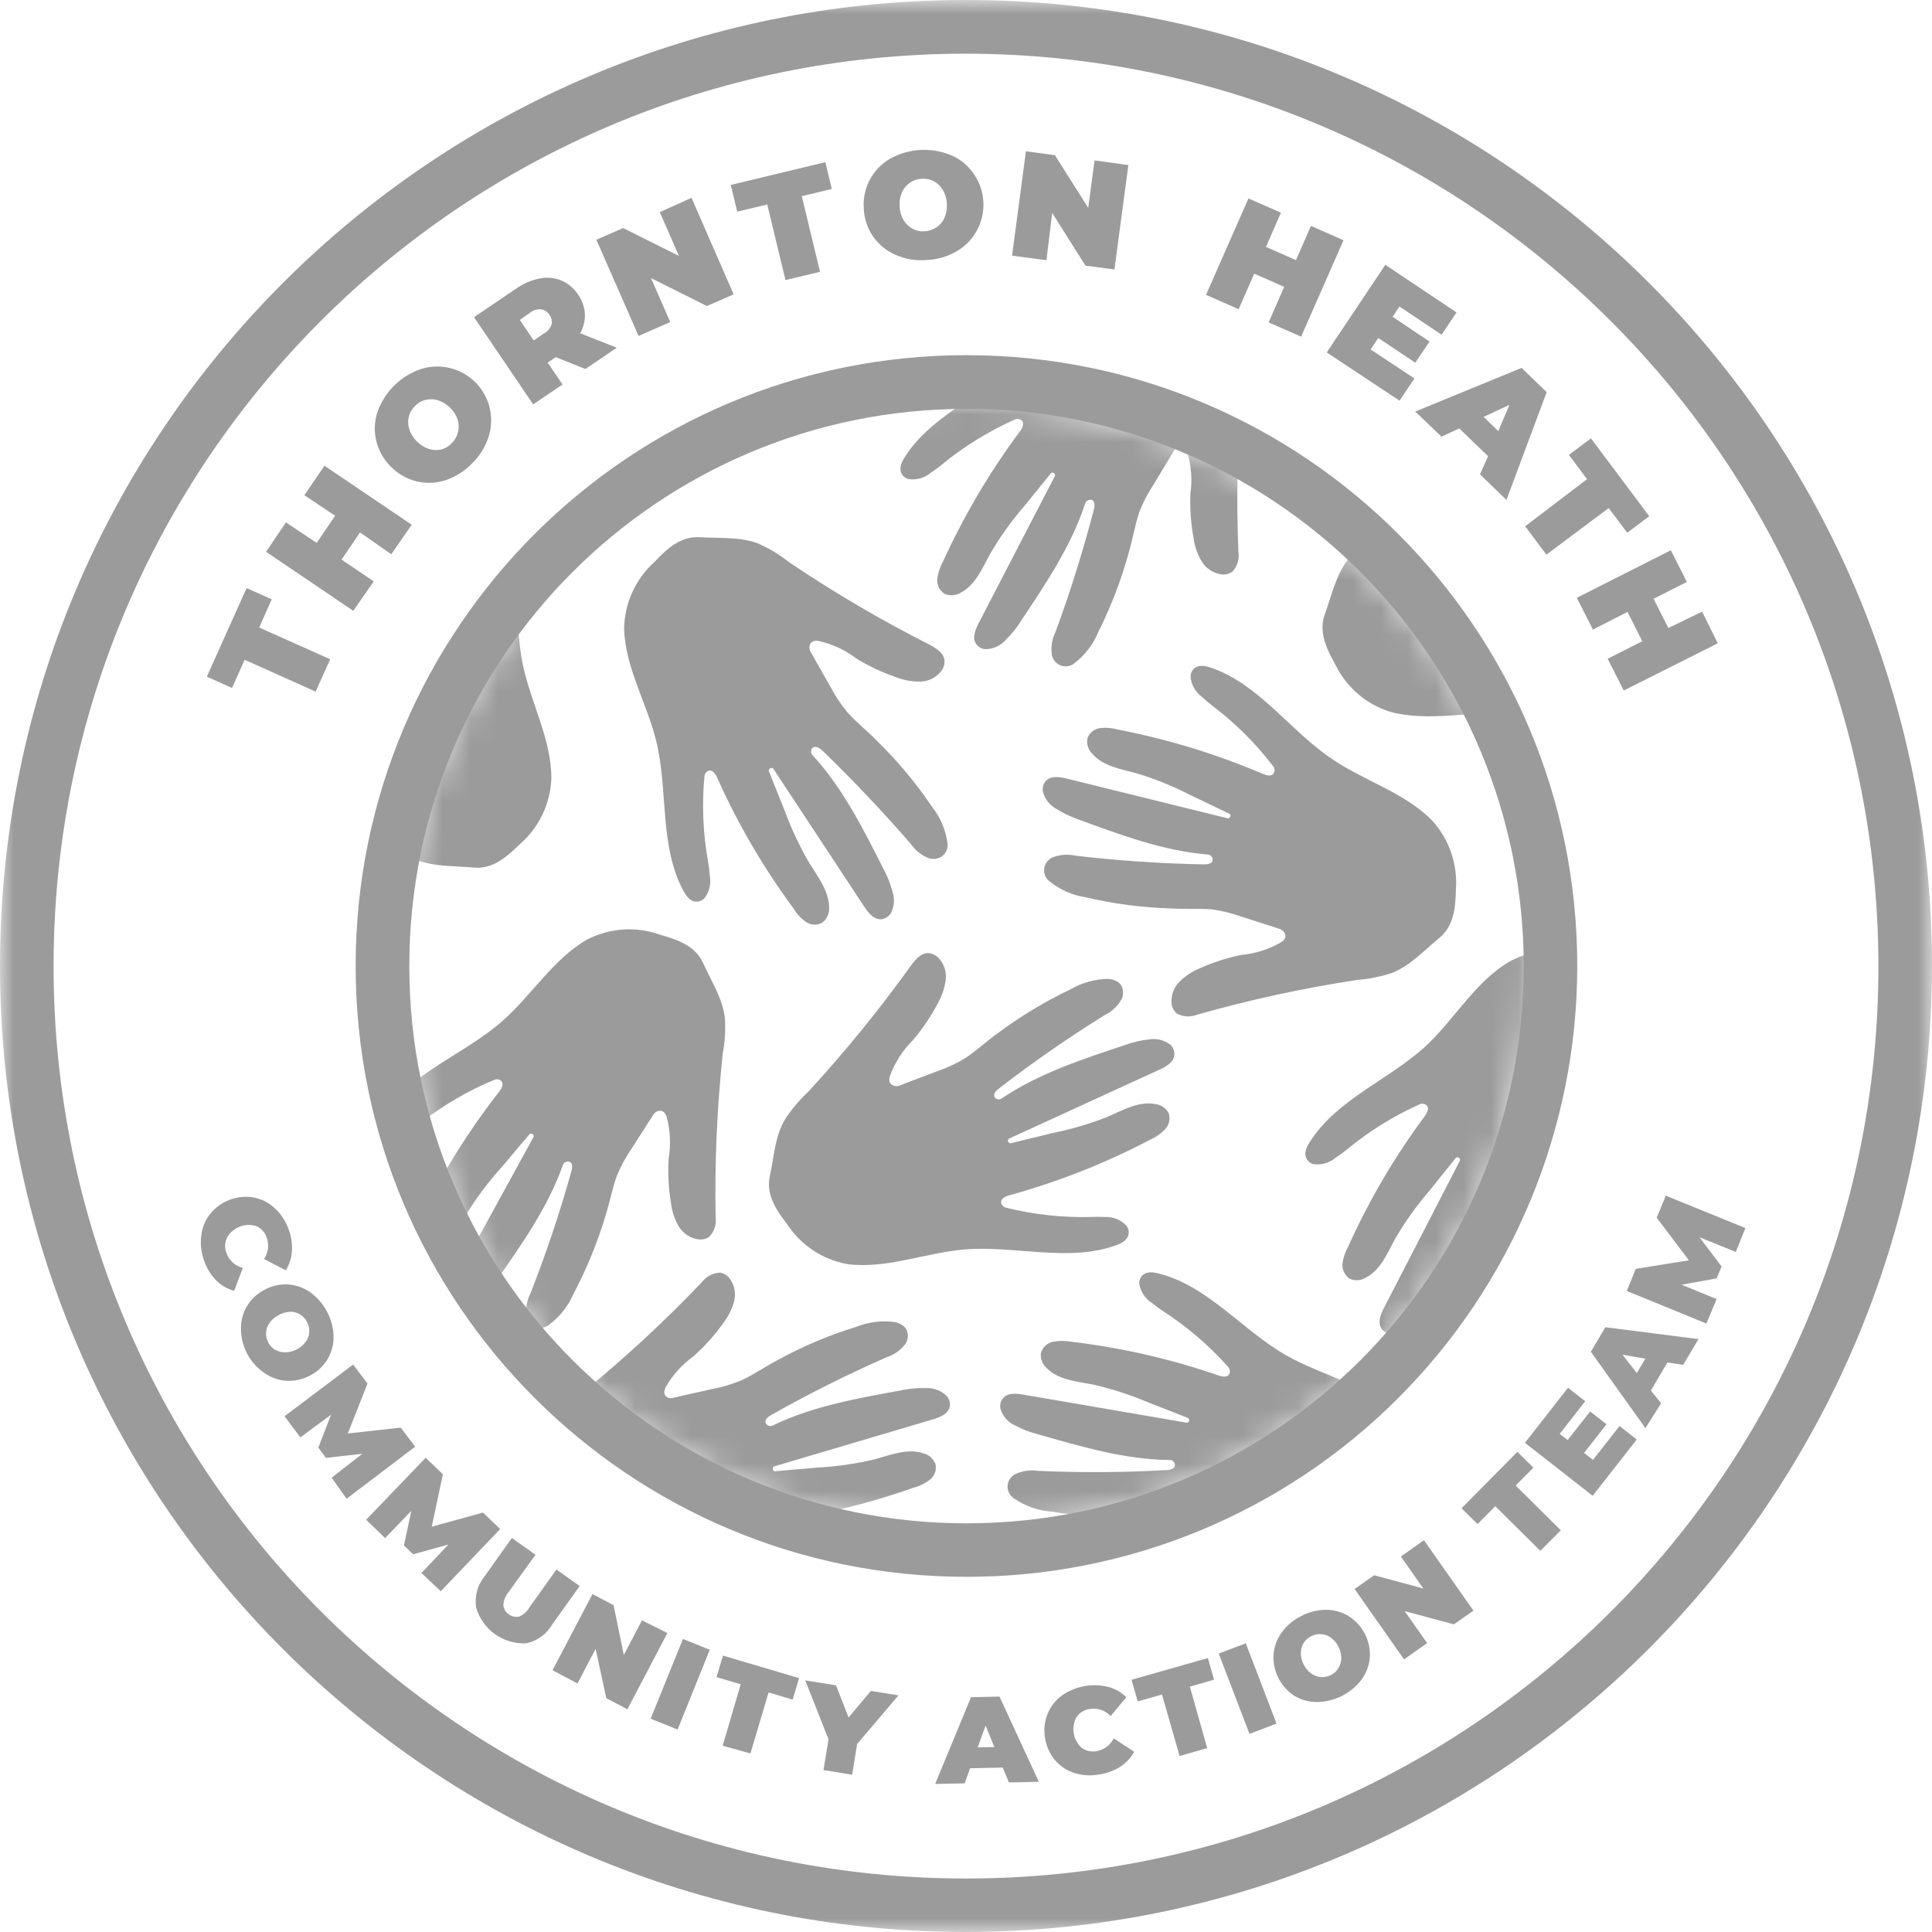 <?xml version="1.0" encoding="UTF-8"?>
<svg xmlns="http://www.w3.org/2000/svg" xmlns:xlink="http://www.w3.org/1999/xlink" width="70px" height="70px" viewBox="0 0 70 70" version="1.1"><script xmlns=""/>
  <title>THCat-Logo</title>
  <defs>
    <path d="M0,20.479 C0,31.789 9.169,40.958 20.479,40.958 L20.479,40.958 C31.789,40.958 40.958,31.789 40.958,20.479 L40.958,20.479 C40.958,9.169 31.789,0 20.479,0 L20.479,0 C9.169,0 0,9.169 0,20.479" id="path-1"/>
    <path d="M0,20.479 C0,31.789 9.169,40.958 20.479,40.958 L20.479,40.958 C31.789,40.958 40.958,31.789 40.958,20.479 L40.958,20.479 C40.958,9.169 31.789,0 20.479,0 L20.479,0 C9.169,0 0,9.169 0,20.479" id="path-3"/>
    <path d="M0,20.479 C0,31.789 9.169,40.958 20.479,40.958 L20.479,40.958 C31.789,40.958 40.958,31.789 40.958,20.479 L40.958,20.479 C40.958,9.169 31.789,0 20.479,0 L20.479,0 C9.169,0 0,9.169 0,20.479" id="path-5"/>
    <path d="M0,20.479 C0,31.789 9.169,40.958 20.479,40.958 L20.479,40.958 C31.789,40.958 40.958,31.789 40.958,20.479 L40.958,20.479 C40.958,9.169 31.789,0 20.479,0 L20.479,0 C9.169,0 0,9.169 0,20.479" id="path-7"/>
    <path d="M0,20.479 C0,31.789 9.169,40.958 20.479,40.958 L20.479,40.958 C31.789,40.958 40.958,31.789 40.958,20.479 L40.958,20.479 C40.958,9.169 31.789,0 20.479,0 L20.479,0 C9.169,0 0,9.169 0,20.479" id="path-9"/>
    <path d="M0,20.479 C0,31.789 9.169,40.958 20.479,40.958 L20.479,40.958 C31.789,40.958 40.958,31.789 40.958,20.479 L40.958,20.479 C40.958,9.169 31.789,0 20.479,0 L20.479,0 C9.169,0 0,9.169 0,20.479" id="path-11"/>
    <path d="M0,20.479 C0,31.789 9.169,40.958 20.479,40.958 L20.479,40.958 C31.789,40.958 40.958,31.789 40.958,20.479 L40.958,20.479 C40.958,9.169 31.789,0 20.479,0 L20.479,0 C9.169,0 0,9.169 0,20.479" id="path-13"/>
    <path d="M0,20.479 C0,31.789 9.169,40.958 20.479,40.958 L20.479,40.958 C31.789,40.958 40.958,31.789 40.958,20.479 L40.958,20.479 C40.958,9.169 31.789,0 20.479,0 L20.479,0 C9.169,0 0,9.169 0,20.479" id="path-15"/>
    <path d="M0,20.479 C0,31.789 9.169,40.958 20.479,40.958 L20.479,40.958 C31.789,40.958 40.958,31.789 40.958,20.479 L40.958,20.479 C40.958,9.169 31.789,0 20.479,0 L20.479,0 C9.169,0 0,9.169 0,20.479" id="path-17"/>
    <path d="M0,20.479 C0,31.789 9.169,40.958 20.479,40.958 L20.479,40.958 C31.789,40.958 40.958,31.789 40.958,20.479 L40.958,20.479 C40.958,9.169 31.789,0 20.479,0 L20.479,0 C9.169,0 0,9.169 0,20.479" id="path-19"/>
    <polygon id="path-21" points="0 0 70 0 70 70 0 70"/>
  </defs>
  <g id="Desktop" stroke="none" stroke-width="1" fill="none" fill-rule="evenodd">
    <g id="Group-20-Copy-2" transform="translate(-1201, -1175)">
      <g id="THCat-Logo" transform="translate(1201, 1175)">
        <g id="Group-31" transform="translate(14.521, 14.521)">
          <g id="Group-3">
            <mask id="mask-2" fill="white">
              <use xlink:href="#path-1"/>
            </mask>
            <g id="Clip-2"/>
            <path d="M8.092,8.27 C8.137,9.688 8.927,10.969 9.261,12.353 C9.692,14.146 9.365,16.143 10.245,17.765 C10.36,17.973 10.527,18.2 10.802,18.137 C10.878,18.12 10.948,18.081 11.002,18.025 C11.181,17.792 11.251,17.493 11.195,17.205 C11.184,17.032 11.163,16.86 11.132,16.689 C10.95,15.673 10.906,14.636 11.002,13.608 C11.007,13.523 11.058,13.447 11.136,13.411 C11.295,13.348 11.411,13.526 11.47,13.671 C12.218,15.339 13.143,16.922 14.228,18.393 C14.338,18.579 14.484,18.74 14.658,18.868 C14.836,18.998 15.073,19.015 15.267,18.912 C15.434,18.784 15.527,18.584 15.52,18.374 C15.52,17.773 15.122,17.261 14.8,16.745 C14.449,16.143 14.153,15.512 13.912,14.859 L13.333,13.411 C13.326,13.372 13.347,13.333 13.385,13.318 C13.417,13.297 13.458,13.297 13.489,13.318 L16.793,18.33 C16.949,18.567 17.164,18.834 17.457,18.779 C17.575,18.751 17.678,18.681 17.747,18.582 C17.885,18.329 17.906,18.029 17.806,17.758 C17.739,17.5 17.641,17.251 17.517,17.016 C16.774,15.553 16.032,14.046 14.918,12.84 C14.858,12.777 14.849,12.679 14.896,12.606 C14.993,12.468 15.156,12.569 15.267,12.665 C16.381,13.742 17.468,14.892 18.485,16.062 C18.651,16.301 18.887,16.484 19.161,16.585 C19.251,16.605 19.343,16.605 19.432,16.585 C19.697,16.519 19.862,16.254 19.803,15.987 C19.731,15.518 19.538,15.075 19.243,14.703 C18.66,13.841 17.99,13.04 17.246,12.313 C16.93,11.986 16.474,11.622 16.177,11.281 C15.941,10.995 15.736,10.685 15.564,10.356 L14.851,9.102 C14.81,9.032 14.797,8.948 14.814,8.868 C14.859,8.697 15.004,8.686 15.13,8.701 C15.63,8.81 16.101,9.028 16.507,9.339 C16.961,9.617 17.444,9.844 17.947,10.015 C18.23,10.126 18.531,10.181 18.834,10.174 C19.143,10.166 19.429,10.011 19.606,9.759 C19.681,9.65 19.713,9.518 19.696,9.388 C19.662,9.131 19.406,8.972 19.176,8.846 C17.409,7.953 15.701,6.951 14.061,5.843 C13.719,5.573 13.345,5.347 12.947,5.171 C12.283,4.918 11.533,4.989 10.85,4.944 C10.167,4.9 9.681,5.315 9.198,5.835 C8.504,6.455 8.102,7.339 8.092,8.27" id="Fill-1" fill="#9B9B9B" mask="url(#mask-2)"/>
          </g>
          <g id="Group-6">
            <mask id="mask-4" fill="white">
              <use xlink:href="#path-3"/>
            </mask>
            <g id="Clip-5"/>
            <path d="M6.752,19.521 C5.52,20.226 4.755,21.526 3.69,22.465 C2.309,23.686 0.39,24.321 -0.631,25.869 C-0.761,26.069 -0.883,26.321 -0.705,26.537 C-0.656,26.596 -0.59,26.64 -0.516,26.663 C-0.226,26.715 0.072,26.638 0.301,26.451 C0.449,26.36 0.592,26.259 0.728,26.151 C1.542,25.519 2.437,24.998 3.389,24.603 C3.466,24.568 3.556,24.578 3.623,24.629 C3.756,24.741 3.653,24.926 3.552,25.048 C2.429,26.489 1.464,28.046 0.672,29.692 C0.56,29.877 0.486,30.083 0.453,30.297 C0.422,30.514 0.517,30.73 0.698,30.854 C0.888,30.942 1.11,30.932 1.292,30.828 C1.834,30.561 2.094,29.952 2.405,29.428 C2.772,28.836 3.193,28.278 3.66,27.762 L4.666,26.57 C4.698,26.546 4.742,26.546 4.774,26.57 C4.807,26.59 4.823,26.629 4.814,26.667 L1.93,31.93 C1.793,32.183 1.656,32.491 1.845,32.728 C1.923,32.82 2.033,32.879 2.153,32.892 C2.437,32.892 2.707,32.77 2.895,32.558 C3.088,32.379 3.26,32.178 3.408,31.96 C4.347,30.612 5.323,29.25 5.872,27.695 C5.9,27.611 5.981,27.557 6.069,27.565 C6.236,27.584 6.225,27.773 6.184,27.91 C5.763,29.412 5.268,30.89 4.699,32.342 C4.564,32.601 4.513,32.896 4.555,33.185 C4.574,33.275 4.616,33.357 4.677,33.426 C4.861,33.626 5.17,33.646 5.379,33.471 C5.759,33.188 6.059,32.811 6.247,32.376 C6.736,31.456 7.132,30.49 7.428,29.491 C7.565,29.061 7.676,28.486 7.836,28.062 C7.978,27.72 8.156,27.395 8.367,27.09 L9.143,25.876 C9.183,25.804 9.251,25.751 9.332,25.731 C9.506,25.69 9.581,25.813 9.629,25.928 C9.765,26.424 9.791,26.943 9.707,27.45 C9.673,27.98 9.699,28.511 9.785,29.035 C9.819,29.337 9.912,29.63 10.059,29.896 C10.216,30.167 10.491,30.349 10.802,30.386 C10.932,30.4 11.064,30.367 11.173,30.294 C11.358,30.105 11.445,29.842 11.407,29.581 C11.37,27.598 11.457,25.614 11.667,23.641 C11.747,23.216 11.772,22.782 11.741,22.35 C11.656,21.644 11.24,21.01 10.961,20.386 C10.683,19.762 10.071,19.536 9.399,19.347 C8.531,19.034 7.572,19.097 6.752,19.521" id="Fill-4" fill="#9B9B9B" mask="url(#mask-4)"/>
          </g>
          <g id="Group-9">
            <mask id="mask-6" fill="white">
              <use xlink:href="#path-5"/>
            </mask>
            <g id="Clip-8"/>
            <path d="M7.119,42.309 C8.489,42.68 9.944,42.309 11.362,42.376 C13.218,42.484 15.022,43.378 16.83,43.003 C17.064,42.955 17.327,42.858 17.353,42.583 C17.361,42.506 17.344,42.428 17.305,42.361 C17.132,42.116 16.861,41.961 16.563,41.934 C16.394,41.895 16.223,41.866 16.05,41.845 C15.024,41.726 14.019,41.467 13.062,41.077 C12.983,41.046 12.926,40.975 12.914,40.891 C12.914,40.72 13.103,40.661 13.263,40.646 C15.076,40.413 16.859,39.989 18.582,39.38 C18.79,39.327 18.986,39.232 19.157,39.102 C19.334,38.971 19.42,38.75 19.376,38.534 C19.304,38.338 19.141,38.189 18.938,38.137 C18.367,37.943 17.75,38.192 17.171,38.352 C16.493,38.513 15.801,38.614 15.104,38.652 L13.552,38.786 C13.514,38.781 13.483,38.751 13.478,38.712 C13.47,38.673 13.486,38.634 13.519,38.612 L19.272,36.908 C19.547,36.826 19.863,36.704 19.896,36.403 C19.906,36.282 19.867,36.161 19.788,36.069 C19.588,35.863 19.307,35.754 19.02,35.772 C18.756,35.763 18.492,35.785 18.233,35.835 C16.615,36.132 14.963,36.407 13.478,37.127 C13.4,37.166 13.306,37.148 13.248,37.082 C13.144,36.949 13.285,36.823 13.407,36.756 C14.766,35.986 16.161,35.287 17.591,34.659 C17.87,34.571 18.114,34.399 18.289,34.165 C18.338,34.087 18.366,33.997 18.37,33.905 C18.389,33.575 18.144,33.438 17.906,33.381 C17.436,33.315 16.956,33.373 16.514,33.549 C15.519,33.854 14.557,34.26 13.645,34.762 C13.244,34.97 12.762,35.301 12.35,35.486 C12.008,35.629 11.652,35.737 11.288,35.805 L9.881,36.121 C9.808,36.144 9.729,36.14 9.658,36.11 C9.506,36.017 9.54,35.876 9.588,35.757 C9.838,35.31 10.184,34.923 10.601,34.625 C10.998,34.273 11.354,33.877 11.663,33.445 C11.852,33.206 11.992,32.932 12.075,32.639 C12.155,32.342 12.09,32.024 11.9,31.782 C11.821,31.683 11.709,31.615 11.585,31.589 C11.321,31.595 11.073,31.72 10.913,31.93 C9.548,33.364 8.092,34.709 6.555,35.958 C6.199,36.204 5.875,36.493 5.59,36.819 C5.156,37.383 5.004,38.125 4.762,38.764 C4.521,39.403 4.796,39.993 5.134,40.62 C5.54,41.429 6.256,42.038 7.119,42.309" id="Fill-7" fill="#9B9B9B" mask="url(#mask-6)"/>
          </g>
          <g id="Group-12">
            <mask id="mask-8" fill="white">
              <use xlink:href="#path-7"/>
            </mask>
            <g id="Clip-11"/>
            <path d="M16.206,31.284 C17.617,31.455 19.002,30.872 20.416,30.75 C22.272,30.597 24.179,31.225 25.917,30.597 C26.143,30.516 26.388,30.382 26.373,30.108 C26.371,30.029 26.344,29.954 26.296,29.892 C26.095,29.677 25.81,29.56 25.516,29.573 C25.342,29.564 25.167,29.564 24.993,29.573 C23.961,29.598 22.931,29.485 21.93,29.235 C21.847,29.218 21.78,29.157 21.756,29.076 C21.715,28.909 21.912,28.819 22.064,28.783 C23.825,28.296 25.53,27.623 27.149,26.774 C27.35,26.686 27.531,26.56 27.684,26.403 C27.839,26.248 27.892,26.017 27.821,25.809 C27.721,25.625 27.536,25.502 27.327,25.479 C26.733,25.371 26.162,25.702 25.609,25.943 C24.961,26.199 24.291,26.397 23.608,26.533 L22.09,26.904 C22.051,26.903 22.017,26.878 22.005,26.841 C21.989,26.805 21.999,26.762 22.03,26.737 L27.487,24.235 C27.747,24.116 28.04,23.949 28.029,23.645 C28.023,23.525 27.969,23.411 27.881,23.329 C27.651,23.155 27.358,23.088 27.075,23.144 C26.813,23.174 26.556,23.233 26.307,23.319 C24.748,23.842 23.152,24.35 21.782,25.271 C21.713,25.325 21.616,25.325 21.548,25.271 C21.425,25.156 21.548,25.011 21.659,24.926 C22.895,23.972 24.179,23.081 25.505,22.257 C25.768,22.13 25.984,21.923 26.125,21.667 C26.16,21.582 26.175,21.49 26.169,21.4 C26.14,21.069 25.88,20.969 25.631,20.946 C25.156,20.952 24.69,21.08 24.28,21.318 C23.339,21.765 22.445,22.305 21.611,22.928 C21.24,23.192 20.813,23.586 20.431,23.831 C20.113,24.021 19.776,24.176 19.425,24.295 L18.077,24.807 C18.001,24.839 17.915,24.839 17.84,24.807 C17.676,24.736 17.688,24.592 17.721,24.469 C17.901,23.973 18.19,23.524 18.567,23.155 C18.909,22.748 19.206,22.307 19.454,21.838 C19.604,21.574 19.703,21.284 19.744,20.984 C19.781,20.678 19.674,20.372 19.454,20.156 C19.359,20.071 19.237,20.019 19.109,20.011 C18.849,20.011 18.653,20.238 18.497,20.446 C17.344,22.055 16.094,23.593 14.751,25.048 C14.434,25.342 14.154,25.676 13.92,26.039 C13.549,26.659 13.523,27.413 13.374,28.081 C13.226,28.749 13.582,29.295 14.009,29.848 C14.511,30.61 15.307,31.13 16.206,31.284" id="Fill-10" fill="#9B9B9B" mask="url(#mask-8)"/>
          </g>
          <g id="Group-15">
            <mask id="mask-10" fill="white">
              <use xlink:href="#path-9"/>
            </mask>
            <g id="Clip-14"/>
            <path d="M37.368,15.208 C36.373,14.194 34.926,13.786 33.745,12.981 C32.212,11.956 31.099,10.263 29.35,9.67 C29.124,9.592 28.849,9.543 28.686,9.766 C28.642,9.831 28.618,9.907 28.615,9.985 C28.636,10.282 28.787,10.553 29.027,10.727 C29.154,10.847 29.287,10.96 29.425,11.065 C30.247,11.689 30.981,12.42 31.607,13.24 C31.662,13.305 31.675,13.396 31.641,13.474 C31.57,13.63 31.362,13.578 31.218,13.511 C29.537,12.796 27.785,12.261 25.991,11.915 C25.784,11.855 25.567,11.835 25.353,11.856 C25.137,11.881 24.954,12.024 24.878,12.227 C24.84,12.433 24.906,12.645 25.056,12.791 C25.449,13.248 26.102,13.344 26.685,13.504 C27.353,13.707 28,13.971 28.619,14.291 L30.026,14.963 C30.057,14.988 30.068,15.03 30.052,15.067 C30.039,15.103 30.005,15.128 29.967,15.13 L24.135,13.69 C23.857,13.623 23.523,13.567 23.341,13.812 C23.271,13.912 23.243,14.034 23.263,14.154 C23.332,14.433 23.519,14.668 23.775,14.799 C23.999,14.938 24.237,15.054 24.484,15.145 C26.032,15.709 27.595,16.307 29.239,16.44 C29.326,16.446 29.398,16.51 29.414,16.596 C29.439,16.763 29.25,16.8 29.109,16.797 C27.55,16.769 25.993,16.664 24.443,16.481 C24.158,16.418 23.86,16.444 23.589,16.555 C23.509,16.599 23.441,16.662 23.389,16.737 C23.242,16.965 23.301,17.268 23.523,17.424 C23.894,17.721 24.337,17.915 24.807,17.988 C25.82,18.226 26.855,18.362 27.895,18.393 C28.348,18.419 28.931,18.393 29.38,18.426 C29.747,18.477 30.108,18.565 30.457,18.69 L31.83,19.131 C31.908,19.154 31.974,19.206 32.016,19.276 C32.101,19.436 32.016,19.54 31.901,19.614 C31.457,19.874 30.961,20.033 30.449,20.078 C29.937,20.183 29.438,20.344 28.961,20.557 C28.684,20.67 28.432,20.835 28.218,21.043 C27.999,21.259 27.893,21.565 27.932,21.871 C27.951,21.997 28.014,22.113 28.111,22.197 C28.339,22.324 28.611,22.34 28.853,22.242 C30.757,21.702 32.694,21.281 34.651,20.984 C35.083,20.951 35.509,20.864 35.921,20.727 C36.581,20.464 37.086,19.903 37.617,19.473 C38.148,19.042 38.215,18.396 38.229,17.699 C38.296,16.785 37.984,15.885 37.368,15.208" id="Fill-13" fill="#9B9B9B" mask="url(#mask-10)"/>
          </g>
          <g id="Group-18">
            <mask id="mask-12" fill="white">
              <use xlink:href="#path-11"/>
            </mask>
            <g id="Clip-17"/>
            <path d="M35.869,36.529 C34.8,35.59 33.326,35.293 32.09,34.591 C30.486,33.678 29.254,32.075 27.468,31.622 C27.235,31.559 26.956,31.529 26.811,31.767 C26.771,31.832 26.751,31.909 26.756,31.986 C26.801,32.277 26.97,32.534 27.22,32.691 C27.354,32.802 27.496,32.905 27.643,32.999 C28.508,33.561 29.293,34.236 29.978,35.007 C30.036,35.069 30.056,35.157 30.03,35.238 C29.97,35.401 29.759,35.364 29.61,35.308 C27.882,34.713 26.095,34.305 24.28,34.091 C24.068,34.052 23.85,34.052 23.638,34.091 C23.422,34.134 23.25,34.294 23.192,34.506 C23.17,34.714 23.252,34.92 23.411,35.055 C23.838,35.483 24.499,35.531 25.089,35.646 C25.769,35.801 26.433,36.016 27.075,36.288 L28.526,36.856 C28.578,36.901 28.567,36.941 28.56,36.956 C28.553,36.995 28.521,37.024 28.482,37.027 L22.565,36.01 C22.287,35.962 21.949,35.932 21.785,36.188 C21.722,36.291 21.702,36.415 21.73,36.533 C21.818,36.808 22.023,37.031 22.29,37.142 C22.526,37.267 22.775,37.364 23.033,37.431 C24.614,37.881 26.218,38.363 27.858,38.378 C27.945,38.375 28.023,38.434 28.044,38.519 C28.081,38.686 27.896,38.734 27.758,38.742 C26.199,38.831 24.639,38.841 23.077,38.771 C22.79,38.727 22.495,38.774 22.235,38.905 C22.156,38.953 22.09,39.021 22.045,39.102 C21.918,39.341 21.999,39.637 22.231,39.777 C22.623,40.046 23.079,40.207 23.552,40.245 C24.581,40.41 25.622,40.469 26.663,40.423 C27.116,40.423 27.691,40.334 28.148,40.345 C28.518,40.37 28.885,40.432 29.243,40.531 L30.642,40.872 C30.722,40.89 30.792,40.936 30.839,41.002 C30.935,41.155 30.839,41.266 30.75,41.347 C30.327,41.64 29.844,41.834 29.336,41.915 C28.821,42.058 28.323,42.256 27.851,42.506 C27.576,42.636 27.33,42.818 27.127,43.044 C26.922,43.274 26.838,43.588 26.901,43.89 C26.929,44.014 26.999,44.125 27.101,44.202 C27.336,44.315 27.609,44.315 27.843,44.202 C29.703,43.524 31.604,42.962 33.534,42.521 C33.963,42.457 34.382,42.34 34.781,42.172 C35.419,41.859 35.895,41.262 36.381,40.794 C36.867,40.326 36.897,39.681 36.86,38.979 C36.883,38.061 36.524,37.173 35.869,36.529" id="Fill-16" fill="#9B9B9B" mask="url(#mask-12)"/>
          </g>
          <g id="Group-21">
            <mask id="mask-14" fill="white">
              <use xlink:href="#path-13"/>
            </mask>
            <g id="Clip-20"/>
            <path d="M40.134,20.338 C38.916,21.08 38.189,22.387 37.164,23.356 C35.809,24.61 33.908,25.304 32.929,26.867 C32.799,27.071 32.687,27.327 32.869,27.535 C32.921,27.594 32.988,27.636 33.062,27.658 C33.354,27.699 33.65,27.615 33.875,27.424 C34.02,27.329 34.161,27.226 34.295,27.116 C35.091,26.458 35.973,25.912 36.915,25.49 C36.992,25.454 37.081,25.463 37.149,25.512 C37.287,25.62 37.186,25.809 37.09,25.935 C36.001,27.403 35.074,28.983 34.324,30.65 C34.218,30.838 34.149,31.045 34.12,31.258 C34.098,31.477 34.2,31.691 34.384,31.812 C34.576,31.894 34.796,31.877 34.974,31.767 C35.509,31.485 35.75,30.872 36.039,30.342 C36.393,29.74 36.799,29.171 37.253,28.641 L38.229,27.428 C38.261,27.404 38.305,27.404 38.337,27.428 C38.369,27.448 38.385,27.487 38.378,27.524 L35.627,32.858 C35.497,33.111 35.368,33.426 35.564,33.66 C35.644,33.749 35.756,33.804 35.876,33.812 C36.163,33.811 36.434,33.683 36.618,33.463 C36.807,33.278 36.975,33.073 37.12,32.851 C38.022,31.477 38.976,30.093 39.473,28.526 C39.498,28.442 39.578,28.385 39.666,28.389 C39.833,28.389 39.826,28.597 39.792,28.731 C39.406,30.24 38.946,31.725 38.411,33.185 C38.282,33.447 38.238,33.743 38.285,34.031 C38.307,34.12 38.352,34.202 38.415,34.269 C38.603,34.467 38.913,34.48 39.117,34.299 C39.49,34.007 39.78,33.623 39.959,33.185 C40.428,32.255 40.802,31.28 41.073,30.275 C41.203,29.84 41.299,29.265 41.444,28.838 C41.575,28.491 41.744,28.16 41.949,27.851 L42.691,26.615 C42.733,26.544 42.799,26.491 42.877,26.466 C43.051,26.422 43.129,26.544 43.181,26.659 C43.331,27.15 43.371,27.667 43.296,28.174 C43.278,28.705 43.318,29.237 43.415,29.759 C43.456,30.06 43.557,30.351 43.712,30.613 C43.871,30.878 44.147,31.052 44.454,31.084 C44.586,31.096 44.718,31.061 44.826,30.984 C45.006,30.79 45.087,30.525 45.044,30.264 C44.957,28.283 44.993,26.3 45.152,24.324 C45.222,23.898 45.238,23.463 45.197,23.033 C45.093,22.327 44.662,21.707 44.365,21.088 C44.068,20.468 43.456,20.26 42.78,20.089 C41.902,19.798 40.943,19.889 40.134,20.338" id="Fill-19" fill="#9B9B9B" mask="url(#mask-14)"/>
          </g>
          <g id="Group-24">
            <mask id="mask-16" fill="white">
              <use xlink:href="#path-15"/>
            </mask>
            <g id="Clip-23"/>
            <path d="M35.85,11.269 C37.223,11.641 38.674,11.247 40.093,11.329 C41.949,11.429 43.757,12.32 45.561,11.941 C45.794,11.893 46.058,11.797 46.084,11.518 C46.09,11.441 46.073,11.363 46.035,11.295 C45.863,11.052 45.591,10.897 45.293,10.872 C45.123,10.833 44.951,10.804 44.777,10.787 C43.751,10.667 42.747,10.409 41.789,10.022 C41.711,9.994 41.655,9.924 41.644,9.84 C41.626,9.666 41.83,9.607 41.99,9.592 C43.802,9.356 45.584,8.926 47.305,8.311 C47.513,8.257 47.708,8.164 47.881,8.036 C48.056,7.903 48.14,7.681 48.1,7.465 C48.026,7.269 47.86,7.122 47.658,7.071 C47.086,6.878 46.474,7.131 45.891,7.287 C45.214,7.452 44.523,7.556 43.827,7.595 L42.275,7.732 C42.235,7.729 42.202,7.698 42.198,7.658 C42.191,7.619 42.207,7.581 42.238,7.558 C44.154,6.99 46.077,6.411 47.992,5.839 C48.262,5.761 48.578,5.635 48.612,5.334 C48.621,5.213 48.584,5.094 48.508,5 C48.306,4.794 48.024,4.687 47.736,4.707 C47.472,4.698 47.208,4.719 46.948,4.77 C45.334,5.07 43.682,5.353 42.198,6.073 C42.12,6.111 42.025,6.093 41.967,6.028 C41.859,5.898 42.004,5.768 42.127,5.702 C43.483,4.93 44.876,4.228 46.303,3.597 C46.581,3.507 46.824,3.333 47.001,3.099 C47.048,3.02 47.076,2.932 47.082,2.84 C47.082,2.509 46.856,2.372 46.615,2.316 C46.144,2.249 45.663,2.308 45.223,2.487 C44.23,2.796 43.271,3.206 42.361,3.708 C41.956,3.916 41.477,4.246 41.065,4.451 C40.723,4.594 40.368,4.701 40.003,4.77 L38.597,5.093 C38.517,5.11 38.435,5.098 38.363,5.059 C38.211,4.967 38.24,4.826 38.293,4.71 C38.541,4.262 38.886,3.874 39.302,3.575 C39.696,3.218 40.052,2.821 40.364,2.39 C40.551,2.151 40.689,1.877 40.772,1.585 C40.851,1.288 40.786,0.971 40.598,0.728 C40.516,0.629 40.404,0.562 40.278,0.538 C40.015,0.542 39.768,0.668 39.61,0.88 C38.249,2.308 36.8,3.651 35.271,4.9 C34.915,5.146 34.592,5.436 34.31,5.765 C33.875,6.329 33.723,7.071 33.486,7.713 C33.248,8.356 33.519,8.942 33.857,9.551 C34.255,10.375 34.976,10.997 35.85,11.269" id="Fill-22" fill="#9B9B9B" mask="url(#mask-16)"/>
          </g>
          <g id="Group-27">
            <mask id="mask-18" fill="white">
              <use xlink:href="#path-17"/>
            </mask>
            <g id="Clip-26"/>
            <path d="M25.494,-4.466 C24.276,-3.723 23.545,-2.42 22.502,-1.455 C21.147,-0.201 19.243,0.486 18.255,2.049 C18.129,2.249 18.018,2.505 18.196,2.717 C18.249,2.772 18.316,2.813 18.389,2.836 C18.681,2.882 18.978,2.798 19.202,2.606 C19.348,2.513 19.489,2.41 19.621,2.298 C20.421,1.644 21.305,1.099 22.249,0.679 C22.326,0.644 22.415,0.652 22.484,0.701 C22.617,0.809 22.52,0.998 22.42,1.125 C21.331,2.592 20.401,4.169 19.644,5.831 C19.539,6.02 19.469,6.226 19.439,6.44 C19.414,6.659 19.515,6.873 19.699,6.993 C19.891,7.076 20.111,7.061 20.289,6.952 C20.824,6.674 21.073,6.058 21.362,5.531 C21.714,4.929 22.121,4.361 22.576,3.834 L23.56,2.621 C23.59,2.597 23.633,2.597 23.664,2.621 C23.698,2.64 23.714,2.68 23.705,2.717 L20.943,8.047 C20.813,8.3 20.679,8.612 20.876,8.846 C20.955,8.936 21.067,8.993 21.188,9.001 C21.474,8.995 21.743,8.869 21.93,8.652 C22.118,8.467 22.286,8.261 22.431,8.04 C23.337,6.67 24.287,5.289 24.796,3.719 C24.822,3.637 24.902,3.582 24.989,3.586 C25.156,3.586 25.148,3.794 25.115,3.927 C24.724,5.434 24.259,6.921 23.72,8.382 C23.592,8.644 23.548,8.939 23.593,9.228 C23.615,9.317 23.66,9.399 23.723,9.465 C23.91,9.663 24.221,9.676 24.425,9.495 C24.799,9.204 25.091,8.82 25.271,8.382 C25.737,7.451 26.11,6.476 26.384,5.471 C26.511,5.041 26.611,4.465 26.756,4.039 C26.889,3.692 27.06,3.361 27.265,3.051 L28.007,1.819 C28.048,1.748 28.115,1.696 28.193,1.67 C28.367,1.626 28.445,1.748 28.497,1.863 C28.644,2.355 28.682,2.873 28.608,3.382 C28.589,3.912 28.627,4.444 28.723,4.967 C28.763,5.267 28.863,5.556 29.016,5.817 C29.176,6.082 29.451,6.258 29.759,6.292 C29.891,6.304 30.022,6.268 30.13,6.191 C30.311,6 30.391,5.735 30.349,5.475 C30.268,3.495 30.31,1.511 30.475,-0.464 C30.545,-0.892 30.56,-1.327 30.52,-1.76 C30.42,-2.465 29.989,-3.085 29.696,-3.705 C29.402,-4.325 28.786,-4.532 28.111,-4.711 C27.242,-4.994 26.295,-4.905 25.494,-4.466" id="Fill-25" fill="#9B9B9B" mask="url(#mask-18)"/>
          </g>
          <g id="Group-30">
            <mask id="mask-20" fill="white">
              <use xlink:href="#path-19"/>
            </mask>
            <g id="Clip-29"/>
            <path d="M5.456,13.679 C5.456,12.257 4.714,10.954 4.421,9.562 C4.05,7.754 4.421,5.768 3.608,4.12 C3.5,3.905 3.341,3.679 3.066,3.723 C2.99,3.738 2.919,3.774 2.862,3.827 C2.676,4.054 2.595,4.35 2.639,4.64 C2.639,4.814 2.665,4.989 2.687,5.16 C2.836,6.182 2.847,7.219 2.721,8.244 C2.712,8.328 2.657,8.401 2.58,8.434 C2.42,8.497 2.309,8.311 2.253,8.163 C1.562,6.466 0.69,4.848 -0.345,3.337 C-0.452,3.149 -0.594,2.984 -0.765,2.851 C-0.938,2.715 -1.173,2.691 -1.37,2.788 C-1.54,2.909 -1.64,3.106 -1.637,3.315 C-1.674,3.916 -1.266,4.428 -0.973,4.967 C-0.641,5.58 -0.364,6.221 -0.145,6.882 L0.379,8.367 C0.383,8.405 0.362,8.441 0.327,8.456 C0.294,8.478 0.252,8.478 0.219,8.456 L-2.921,3.337 C-3.07,3.096 -3.27,2.821 -3.571,2.869 C-3.69,2.891 -3.795,2.96 -3.864,3.059 C-4.012,3.306 -4.044,3.606 -3.95,3.879 C-3.891,4.136 -3.803,4.385 -3.686,4.621 C-2.981,6.106 -2.283,7.628 -1.206,8.879 C-1.146,8.943 -1.138,9.04 -1.188,9.113 C-1.288,9.247 -1.448,9.143 -1.559,9.042 C-2.65,7.929 -3.69,6.763 -4.666,5.546 C-4.824,5.3 -5.055,5.109 -5.327,5 C-5.416,4.978 -5.509,4.978 -5.598,5 C-5.856,5.068 -6.019,5.324 -5.969,5.587 C-5.912,6.058 -5.731,6.506 -5.446,6.886 C-4.892,7.767 -4.249,8.59 -3.526,9.339 C-3.222,9.673 -2.784,10.056 -2.491,10.405 C-2.266,10.699 -2.071,11.015 -1.908,11.348 L-1.24,12.624 C-1.197,12.695 -1.186,12.78 -1.21,12.858 C-1.258,13.029 -1.403,13.036 -1.529,13.018 C-2.025,12.891 -2.487,12.658 -2.884,12.335 C-3.329,12.042 -3.804,11.8 -4.302,11.611 C-4.582,11.492 -4.882,11.429 -5.186,11.425 C-5.494,11.424 -5.784,11.568 -5.969,11.815 C-6.048,11.922 -6.085,12.054 -6.073,12.186 C-6.043,12.446 -5.794,12.613 -5.568,12.743 C-3.831,13.693 -2.155,14.751 -0.549,15.91 C-0.221,16.192 0.144,16.431 0.534,16.619 C1.191,16.893 1.945,16.845 2.628,16.912 C3.311,16.979 3.805,16.563 4.306,16.073 C5.007,15.47 5.423,14.602 5.456,13.679" id="Fill-28" fill="#9B9B9B" mask="url(#mask-20)"/>
          </g>
        </g>
        <g id="Group-105">
          <g id="Group-34">
            <mask id="mask-22" fill="white">
              <use xlink:href="#path-21"/>
            </mask>
            <g id="Clip-33"/>
            <path d="M35,1.945 C16.742,1.945 1.941,16.746 1.941,35.004 C1.941,53.261 16.742,68.062 35,68.062 C53.258,68.062 68.059,53.261 68.059,35.004 L68.059,34.981 C68.028,16.74 53.242,1.963 35,1.945 M35,70 C15.67,70 0,54.33 0,35 C0,15.67 15.67,0 35,0 C54.33,0 70,15.67 70,35 C69.98,54.322 54.321,69.98 35,70" id="Fill-32" fill="#9B9B9B" mask="url(#mask-22)"/>
          </g>
          <path d="M7.294,44.766 C7.324,44.48 7.435,44.209 7.613,43.983 C7.993,43.514 8.596,43.286 9.191,43.385 C9.467,43.439 9.724,43.567 9.933,43.756 C10.161,43.958 10.336,44.214 10.442,44.499 C10.545,44.757 10.592,45.034 10.579,45.312 C10.566,45.565 10.488,45.81 10.353,46.025 L9.566,45.616 C9.72,45.391 9.758,45.105 9.666,44.848 C9.607,44.662 9.472,44.509 9.295,44.429 C8.89,44.293 8.447,44.461 8.233,44.829 C8.136,45.018 8.13,45.241 8.218,45.434 C8.32,45.685 8.535,45.873 8.797,45.939 L8.482,46.77 C8.24,46.703 8.019,46.576 7.84,46.399 C7.645,46.2 7.495,45.96 7.402,45.698 C7.288,45.401 7.251,45.081 7.294,44.766" id="Fill-35" fill="#9B9B9B"/>
          <path d="M9.974,48.905 C10.087,48.97 10.215,49.002 10.345,48.998 C10.64,48.987 10.913,48.842 11.088,48.604 C11.232,48.395 11.247,48.122 11.125,47.899 C11.01,47.667 10.771,47.522 10.512,47.528 C10.357,47.535 10.206,47.581 10.074,47.661 C9.948,47.727 9.839,47.823 9.759,47.94 C9.687,48.043 9.646,48.164 9.64,48.289 C9.63,48.542 9.758,48.781 9.974,48.913 L9.974,48.905 Z M8.731,48.163 C8.713,47.565 9.041,47.01 9.573,46.737 C9.831,46.593 10.124,46.523 10.419,46.537 C10.71,46.552 10.99,46.648 11.229,46.815 C11.745,47.184 12.061,47.77 12.086,48.404 C12.102,49.003 11.775,49.558 11.244,49.833 C10.985,49.975 10.692,50.043 10.397,50.03 C10.107,50.015 9.826,49.918 9.588,49.751 C9.324,49.576 9.108,49.337 8.961,49.057 C8.813,48.782 8.734,48.475 8.731,48.163 L8.731,48.163 Z" id="Fill-37" fill="#9B9B9B"/>
          <polygon id="Fill-39" fill="#9B9B9B" points="12.016 53.538 13.129 52.673 11.811 52.821 11.533 52.45 11.997 51.255 10.883 52.078 10.308 51.314 12.795 49.44 13.315 50.13 12.602 51.937 14.521 51.726 15.041 52.416 12.558 54.302"/>
          <polygon id="Fill-41" fill="#9B9B9B" points="15.271 56.993 16.247 55.961 14.97 56.314 14.636 55.995 14.904 54.74 13.953 55.728 13.267 55.063 15.423 52.817 16.047 53.415 15.642 55.316 17.498 54.803 18.122 55.401 15.969 57.654"/>
          <path d="M17.25,58.233 C17.19,57.836 17.3,57.432 17.554,57.119 L18.545,55.724 L19.402,56.333 L18.426,57.684 C18.313,57.819 18.247,57.987 18.237,58.163 C18.27,58.425 18.509,58.611 18.772,58.578 C18.786,58.576 18.799,58.574 18.812,58.571 C18.969,58.503 19.099,58.386 19.183,58.237 L20.16,56.867 L21.002,57.465 L20.007,58.86 C19.804,59.207 19.465,59.454 19.072,59.54 C18.238,59.583 17.483,59.047 17.25,58.244 L17.25,58.233 Z" id="Fill-43" fill="#9B9B9B"/>
          <polygon id="Fill-45" fill="#9B9B9B" points="24.18 59.169 22.732 61.93 21.967 61.529 21.581 59.74 20.924 60.995 20.019 60.516 21.466 57.758 22.231 58.159 22.602 59.963 23.259 58.708"/>
          <polygon id="Fill-47" fill="#9B9B9B" points="24.744 59.384 25.716 59.774 24.551 62.665 23.575 62.271"/>
          <polygon id="Fill-49" fill="#9B9B9B" points="26.837 61.025 25.961 60.765 26.195 59.985 28.953 60.802 28.719 61.581 27.847 61.322 27.19 63.53 26.184 63.252"/>
          <polygon id="Fill-51" fill="#9B9B9B" points="31.054 63.189 30.876 64.302 29.837 64.132 30.019 63.018 29.176 60.884 30.29 61.062 30.746 62.227 31.552 61.266 32.554 61.426"/>
          <path d="M36.028,63.3 L35.709,62.52 L35.423,63.311 L36.028,63.3 Z M36.332,64.042 L35.148,64.068 L34.952,64.614 L33.883,64.636 L35.182,61.492 L36.214,61.47 L37.639,64.558 L36.555,64.581 L36.332,64.042 Z" id="Fill-53" fill="#9B9B9B"/>
          <path d="M38.912,64.235 C38.638,64.144 38.395,63.979 38.211,63.756 C38.023,63.527 37.902,63.249 37.862,62.955 C37.761,62.367 38.003,61.772 38.486,61.422 C38.975,61.086 39.584,60.977 40.16,61.121 C40.405,61.187 40.628,61.315 40.809,61.492 L40.241,62.175 C40.051,61.972 39.773,61.876 39.499,61.919 C39.303,61.94 39.124,62.044 39.009,62.205 C38.803,62.571 38.873,63.031 39.18,63.318 C39.338,63.438 39.539,63.485 39.733,63.448 C40.001,63.4 40.231,63.228 40.353,62.984 L41.095,63.471 C40.972,63.692 40.796,63.88 40.583,64.016 C40.346,64.164 40.08,64.259 39.803,64.295 C39.506,64.348 39.2,64.327 38.912,64.235" id="Fill-55" fill="#9B9B9B"/>
          <polygon id="Fill-57" fill="#9B9B9B" points="42.101 61.396 41.221 61.644 40.998 60.861 43.764 60.074 43.987 60.858 43.111 61.11 43.738 63.337 42.739 63.623"/>
          <polygon id="Fill-59" fill="#9B9B9B" points="44.157 59.911 45.137 59.54 46.251 62.45 45.271 62.821"/>
          <path d="M48.493,60.438 C48.563,60.327 48.599,60.198 48.597,60.067 C48.595,59.924 48.559,59.784 48.493,59.658 C48.43,59.529 48.335,59.418 48.218,59.335 C48.118,59.261 47.998,59.217 47.873,59.209 C47.744,59.197 47.616,59.223 47.502,59.284 C47.391,59.34 47.298,59.424 47.231,59.529 C47.165,59.642 47.131,59.769 47.131,59.9 C47.132,60.042 47.168,60.182 47.234,60.308 C47.298,60.437 47.391,60.548 47.506,60.634 C47.608,60.708 47.729,60.752 47.854,60.761 C47.983,60.774 48.112,60.748 48.226,60.687 C48.337,60.631 48.429,60.545 48.493,60.438 L48.493,60.438 Z M47.71,61.667 C47.419,61.667 47.134,61.587 46.886,61.436 C46.392,61.109 46.109,60.544 46.143,59.951 C46.163,59.662 46.265,59.384 46.436,59.15 C46.621,58.897 46.864,58.691 47.145,58.552 C47.423,58.406 47.73,58.329 48.044,58.326 C48.335,58.326 48.62,58.407 48.868,58.559 C49.373,58.879 49.666,59.447 49.632,60.044 C49.611,60.334 49.509,60.611 49.339,60.846 C48.958,61.354 48.363,61.656 47.728,61.667 L47.71,61.667 Z" id="Fill-61" fill="#9B9B9B"/>
          <polygon id="Fill-63" fill="#9B9B9B" points="51.593 55.805 53.385 58.356 52.676 58.853 50.895 58.374 51.708 59.532 50.872 60.122 49.079 57.572 49.788 57.075 51.57 57.554 50.757 56.396"/>
          <polygon id="Fill-65" fill="#9B9B9B" points="54.176 54.573 53.534 55.219 52.955 54.647 54.978 52.602 55.557 53.177 54.915 53.823 56.551 55.446 55.809 56.188"/>
          <polygon id="Fill-67" fill="#9B9B9B" points="58.679 51.667 59.302 52.156 57.706 54.195 55.252 52.276 56.811 50.282 57.435 50.769 56.511 51.953 56.8 52.175 57.613 51.14 58.207 51.604 57.394 52.643 57.717 52.895"/>
          <path d="M59.614,49.228 L58.786,49.083 L59.302,49.748 L59.614,49.228 Z M60.412,49.365 L59.814,50.382 L60.185,50.843 L59.618,51.745 L57.639,48.976 L58.167,48.088 L61.54,48.519 L60.984,49.451 L60.412,49.365 Z" id="Fill-69" fill="#9B9B9B"/>
          <polygon id="Fill-71" fill="#9B9B9B" points="62.891 45.36 61.577 44.829 62.376 45.887 62.197 46.318 60.928 46.548 62.197 47.068 61.826 47.955 58.942 46.774 59.269 45.972 61.191 45.664 60.026 44.12 60.356 43.322 63.24 44.495"/>
          <polygon id="Fill-73" fill="#9B9B9B" points="8.864 23.905 8.407 24.926 7.494 24.517 8.935 21.307 9.844 21.715 9.391 22.736 11.964 23.886 11.436 25.059"/>
          <polygon id="Fill-75" fill="#9B9B9B" points="11.756 16.874 14.918 19.013 14.176 20.082 13.044 19.291 12.376 20.275 13.541 21.065 12.799 22.131 9.64 19.992 10.36 18.927 11.474 19.67 12.142 18.686 11.028 17.943"/>
          <path d="M16.589,15.675 C16.631,15.528 16.631,15.371 16.589,15.223 C16.536,15.055 16.443,14.903 16.318,14.781 C16.195,14.656 16.045,14.562 15.88,14.506 C15.733,14.458 15.576,14.451 15.427,14.488 C15.278,14.521 15.142,14.599 15.037,14.71 C14.811,14.926 14.73,15.253 14.829,15.549 C14.882,15.717 14.975,15.869 15.1,15.991 C15.223,16.116 15.373,16.21 15.538,16.266 C15.684,16.314 15.841,16.321 15.991,16.284 C16.134,16.247 16.262,16.17 16.362,16.062 C16.472,15.957 16.551,15.823 16.589,15.675 M16.132,17.402 C15.793,17.51 15.431,17.523 15.085,17.439 C14.732,17.35 14.411,17.165 14.157,16.904 C13.9,16.651 13.719,16.331 13.634,15.98 C13.549,15.634 13.563,15.271 13.675,14.933 C13.93,14.199 14.509,13.624 15.245,13.374 C16.272,13.044 17.371,13.609 17.702,14.635 C17.827,15.027 17.826,15.448 17.699,15.839 C17.579,16.204 17.372,16.534 17.094,16.8 C16.826,17.075 16.496,17.281 16.132,17.402" id="Fill-77" fill="#9B9B9B"/>
          <path d="M19.577,11.206 C19.442,11.2 19.31,11.244 19.206,11.329 L18.835,11.592 L19.336,12.335 L19.725,12.071 C19.848,12.001 19.94,11.889 19.985,11.756 C20.012,11.634 19.983,11.506 19.907,11.407 C19.836,11.29 19.713,11.215 19.577,11.206 L19.577,11.206 Z M20.134,12.94 L19.844,13.137 L20.382,13.931 L19.317,14.651 L17.175,11.492 L18.697,10.46 C18.954,10.277 19.248,10.15 19.558,10.089 C19.821,10.036 20.094,10.062 20.342,10.163 C20.589,10.271 20.8,10.449 20.947,10.675 C21.091,10.881 21.176,11.122 21.192,11.373 C21.201,11.619 21.142,11.862 21.021,12.075 L22.346,12.598 L21.21,13.37 L20.134,12.94 Z" id="Fill-79" fill="#9B9B9B"/>
          <polygon id="Fill-81" fill="#9B9B9B" points="25.056 7.168 26.581 10.664 25.612 11.088 23.589 10.078 24.284 11.67 23.137 12.171 21.607 8.686 22.576 8.263 24.599 9.272 23.905 7.684"/>
          <polygon id="Fill-83" fill="#9B9B9B" points="27.799 7.409 26.711 7.669 26.477 6.7 29.904 5.876 30.137 6.845 29.05 7.108 29.711 9.848 28.46 10.148"/>
          <path d="M33.931,8.237 C34.059,8.15 34.159,8.029 34.221,7.888 C34.29,7.728 34.319,7.553 34.306,7.379 C34.3,7.204 34.25,7.033 34.161,6.882 C34.084,6.749 33.97,6.639 33.834,6.566 C33.699,6.495 33.545,6.465 33.393,6.477 C33.241,6.483 33.094,6.532 32.97,6.618 C32.843,6.706 32.742,6.827 32.68,6.967 C32.61,7.129 32.581,7.304 32.595,7.479 C32.601,7.655 32.651,7.826 32.739,7.977 C32.818,8.109 32.931,8.216 33.066,8.289 C33.202,8.361 33.355,8.393 33.508,8.381 C33.658,8.373 33.803,8.322 33.927,8.237 L33.931,8.237 Z M32.446,9.232 C31.772,8.942 31.324,8.291 31.296,7.557 C31.242,6.827 31.607,6.129 32.238,5.757 C32.921,5.371 33.743,5.324 34.466,5.627 C34.793,5.766 35.074,5.997 35.275,6.292 C35.896,7.173 35.686,8.391 34.805,9.013 C34.762,9.043 34.718,9.072 34.673,9.098 C34.341,9.292 33.967,9.403 33.582,9.421 C33.193,9.455 32.803,9.39 32.446,9.232 L32.446,9.232 Z" id="Fill-85" fill="#9B9B9B"/>
          <polygon id="Fill-87" fill="#9B9B9B" points="40.883 5.98 40.379 9.762 39.328 9.625 38.122 7.713 37.914 9.428 36.67 9.261 37.171 5.482 38.222 5.623 39.428 7.531 39.658 5.813"/>
          <polygon id="Fill-89" fill="#9B9B9B" points="48.678 8.705 47.142 12.197 45.965 11.681 46.529 10.393 45.442 9.915 44.878 11.203 43.697 10.683 45.234 7.19 46.411 7.706 45.869 8.946 46.956 9.425 47.498 8.185"/>
          <polygon id="Fill-91" fill="#9B9B9B" points="51.247 13.712 50.709 14.517 48.07 12.769 50.193 9.595 52.773 11.321 52.231 12.127 50.705 11.106 50.456 11.477 51.796 12.376 51.277 13.14 49.937 12.246 49.659 12.661"/>
          <path d="M54.287,15.62 L54.688,14.67 L53.753,15.104 L54.287,15.62 Z M53.916,16.529 L52.873,15.523 L52.227,15.82 L51.277,14.911 L55.13,13.33 L56.039,14.209 L54.581,18.114 L53.623,17.186 L53.916,16.529 Z" id="Fill-93" fill="#9B9B9B"/>
          <polygon id="Fill-95" fill="#9B9B9B" points="57.502 17.361 56.845 16.481 57.643 15.883 59.755 18.704 58.957 19.302 58.285 18.408 56.028 20.096 55.26 19.068"/>
          <polygon id="Fill-97" fill="#9B9B9B" points="62.238 23.307 58.831 25.019 58.248 23.868 59.503 23.233 58.968 22.171 57.714 22.81 57.131 21.659 60.538 19.937 61.117 21.084 59.911 21.696 60.449 22.754 61.67 22.16"/>
          <path d="M35,14.814 C23.85,14.825 14.819,23.872 14.83,35.023 C14.84,46.173 23.888,55.203 35.038,55.193 C46.188,55.183 55.219,46.135 55.208,34.985 C55.203,29.633 53.073,24.502 49.287,20.72 C45.501,16.928 40.359,14.801 35,14.811 L35,14.814 Z M35,57.131 C22.778,57.122 12.877,47.206 12.886,34.983 C12.895,22.761 22.811,12.86 35.033,12.869 C47.256,12.879 57.156,22.794 57.147,35.016 C57.143,40.884 54.808,46.51 50.657,50.657 C46.507,54.812 40.872,57.142 35,57.131 L35,57.131 Z" id="Fill-99" fill="#9B9B9B"/>
          <polygon id="Fill-101" fill="#9B9B9B" points="42.272 39.495 42.272 39.495 42.294 39.469"/>
          <polygon id="Fill-103" fill="#9B9B9B" points="42.272 39.495 42.272 39.495 42.294 39.469"/>
        </g>
      </g>
    </g>
  </g>
</svg>